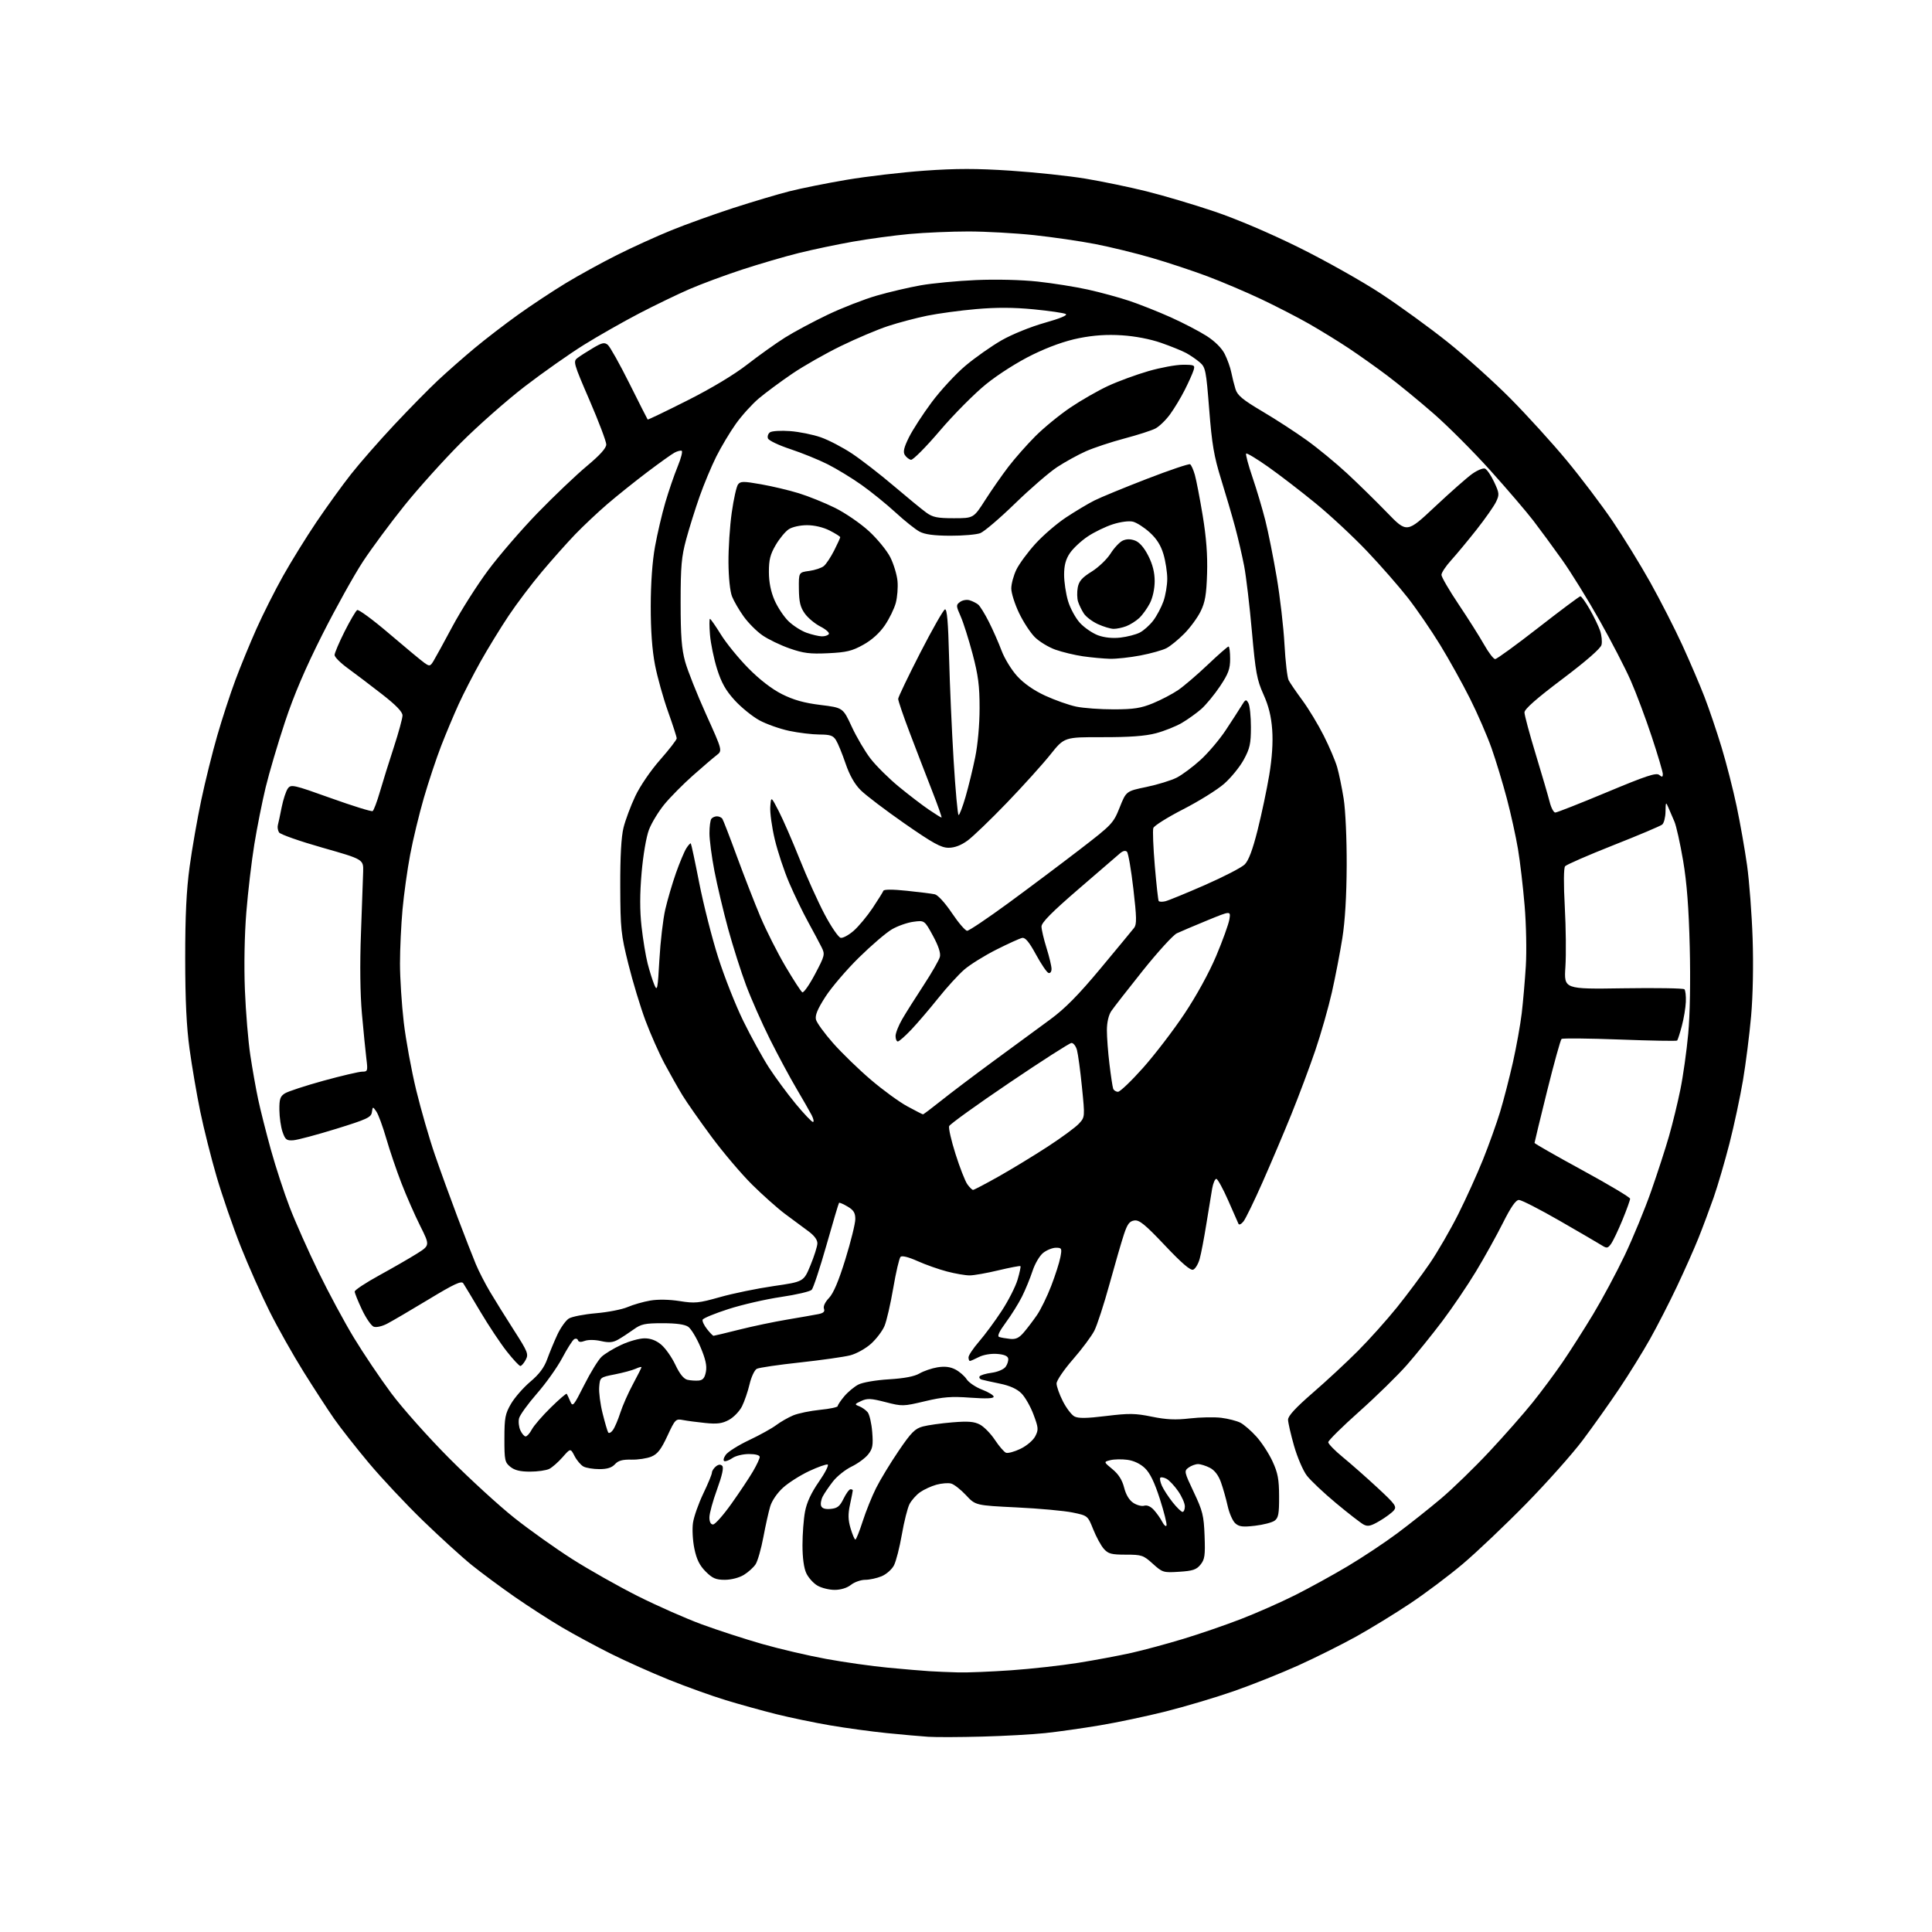 <?xml version="1.0" encoding="UTF-8" standalone="no"?>
<svg 
  version="1.1" 
  xmlns="http://www.w3.org/2000/svg" 
  xmlns:xlink="http://www.w3.org/1999/xlink" 
  xmlns:svg="http://www.w3.org/2000/svg"
  xmlns:rdf="http://www.w3.org/1999/02/22-rdf-syntax-ns#"
  xmlns:cc="http://creativecommons.org/ns#"
  xmlns:dc="http://purl.org/dc/elements/1.1/"
  viewBox="0 0 768 768"
  width="768"
  height="768"
>
<style>svg {background-color: white; }</style>"
<path stroke="none" fill="black" fill-rule="evenodd" d="M390.50,690.32C381.70,690.56 372.02,690.60 369.00,690.40C365.98,690.20 358.55,689.54 352.50,688.93C346.45,688.32 336.32,686.94 330.00,685.86C323.68,684.78 314.00,682.76 308.50,681.39C303.00,680.01 294.00,677.52 288.50,675.84C283.00,674.17 272.88,670.53 266.00,667.76C259.12,664.99 248.71,660.33 242.86,657.41C237.01,654.48 228.23,649.75 223.36,646.88C218.49,644.01 210.00,638.53 204.50,634.71C199.00,630.88 191.36,625.22 187.52,622.13C183.68,619.03 174.97,611.10 168.15,604.50C161.34,597.90 151.63,587.55 146.57,581.50C141.51,575.45 135.33,567.58 132.83,564.00C130.33,560.42 124.88,552.03 120.70,545.35C116.53,538.67 110.44,527.87 107.18,521.35C103.91,514.83 98.73,503.15 95.65,495.40C92.58,487.64 88.28,475.17 86.09,467.68C83.90,460.20 80.98,448.54 79.59,441.79C78.20,435.03 76.30,423.88 75.35,417.00C74.14,408.17 73.63,397.60 73.62,381.00C73.61,364.01 74.10,353.90 75.38,344.50C76.35,337.35 78.44,325.43 80.01,318.00C81.58,310.57 84.45,299.02 86.39,292.33C88.32,285.63 91.56,275.73 93.58,270.33C95.59,264.92 99.36,255.76 101.94,249.97C104.52,244.18 109.28,234.73 112.51,228.97C115.74,223.21 121.72,213.55 125.80,207.50C129.89,201.45 136.06,192.90 139.53,188.50C142.99,184.10 150.70,175.29 156.66,168.93C162.62,162.57 170.48,154.58 174.11,151.18C177.75,147.78 184.27,142.04 188.61,138.43C192.95,134.81 200.79,128.79 206.03,125.04C211.27,121.29 219.76,115.68 224.90,112.56C230.04,109.44 239.20,104.41 245.24,101.38C251.29,98.34 261.02,93.92 266.87,91.54C272.72,89.16 283.80,85.18 291.50,82.68C299.20,80.19 309.26,77.19 313.85,76.03C318.45,74.86 328.68,72.81 336.59,71.47C344.51,70.13 358.42,68.50 367.50,67.85C380.18,66.95 388.15,66.95 401.77,67.85C411.53,68.50 424.91,69.92 431.51,71.02C438.10,72.11 449.01,74.38 455.74,76.05C462.48,77.72 474.63,81.33 482.74,84.07C491.71,87.10 504.95,92.75 516.50,98.47C526.95,103.65 541.58,111.88 549.00,116.76C556.42,121.64 568.35,130.30 575.50,136.01C582.65,141.73 593.88,151.82 600.45,158.45C607.02,165.08 617.06,176.12 622.76,183.00C628.46,189.88 636.63,200.68 640.93,207.00C645.22,213.32 652.00,224.33 655.99,231.46C659.98,238.60 665.73,249.85 668.76,256.46C671.79,263.08 675.75,272.34 677.56,277.03C679.38,281.73 682.43,290.74 684.35,297.07C686.27,303.40 688.97,313.96 690.35,320.54C691.74,327.12 693.60,337.68 694.49,344.00C695.37,350.32 696.37,363.38 696.69,373.00C697.05,383.57 696.81,395.82 696.09,403.95C695.43,411.34 693.98,422.82 692.86,429.45C691.74,436.08 689.33,447.35 687.50,454.50C685.67,461.65 682.84,471.32 681.21,476.00C679.57,480.68 676.85,487.95 675.16,492.17C673.47,496.39 669.61,505.07 666.58,511.47C663.55,517.87 658.74,527.24 655.90,532.30C653.06,537.36 647.57,546.23 643.70,552.00C639.83,557.77 633.28,567.00 629.15,572.50C625.02,578.00 614.85,589.41 606.57,597.86C598.28,606.31 587.00,617.02 581.50,621.67C576.00,626.32 566.55,633.42 560.50,637.44C554.45,641.47 544.87,647.34 539.21,650.49C533.54,653.65 523.19,658.82 516.21,661.98C509.22,665.14 497.62,669.77 490.43,672.27C483.25,674.77 471.10,678.39 463.43,680.32C455.77,682.24 443.88,684.75 437.00,685.89C430.12,687.04 420.45,688.41 415.50,688.93C410.55,689.46 399.30,690.09 390.50,690.32zM381.00,664.81C384.57,664.90 394.02,664.52 402.00,663.96C409.98,663.40 422.00,662.06 428.73,660.98C435.46,659.90 444.91,658.13 449.73,657.05C454.55,655.97 463.83,653.47 470.34,651.49C476.85,649.52 487.20,645.96 493.34,643.58C499.48,641.21 509.12,636.95 514.77,634.12C520.42,631.28 529.87,626.09 535.77,622.57C541.67,619.05 550.55,613.16 555.50,609.46C560.45,605.77 568.27,599.55 572.89,595.65C577.50,591.75 586.12,583.37 592.05,577.03C597.98,570.69 605.72,561.90 609.25,557.50C612.78,553.10 618.13,545.90 621.14,541.50C624.15,537.10 629.61,528.53 633.28,522.46C636.94,516.39 642.61,505.81 645.87,498.96C649.13,492.11 653.85,480.65 656.36,473.50C658.87,466.35 662.07,456.49 663.47,451.59C664.88,446.69 666.91,438.36 667.98,433.07C669.06,427.79 670.46,417.85 671.09,410.98C671.79,403.46 672.03,389.76 671.70,376.50C671.32,360.88 670.55,350.90 669.06,342.10C667.90,335.28 666.35,328.31 665.61,326.60C664.88,324.90 663.79,322.38 663.20,321.00C662.21,318.67 662.13,318.79 662.07,322.63C662.03,324.90 661.44,327.22 660.75,327.78C660.06,328.35 651.31,332.05 641.29,336.00C631.28,339.96 622.66,343.72 622.15,344.35C621.58,345.05 621.53,351.38 622.03,360.50C622.48,368.75 622.59,379.49 622.27,384.36C621.69,393.22 621.69,393.22 645.26,392.86C658.22,392.66 669.17,392.84 669.58,393.25C669.99,393.66 670.25,395.91 670.15,398.25C670.06,400.59 669.34,404.91 668.55,407.85C667.77,410.80 666.93,413.40 666.69,413.64C666.45,413.88 656.19,413.70 643.88,413.23C631.57,412.77 621.16,412.66 620.74,413.00C620.33,413.34 617.74,422.67 614.99,433.73C612.25,444.80 610.00,454.07 610.00,454.33C610.00,454.60 618.54,459.47 628.98,465.16C639.42,470.85 647.98,475.95 647.99,476.50C648.00,477.05 646.63,480.88 644.93,485.00C643.23,489.12 641.19,493.39 640.40,494.48C639.10,496.24 638.72,496.30 636.73,495.04C635.50,494.26 628.00,489.89 620.05,485.31C612.11,480.74 604.80,477.00 603.81,477.00C602.55,477.00 600.64,479.74 597.39,486.22C594.84,491.29 590.03,499.96 586.69,505.47C583.36,510.99 577.35,519.85 573.35,525.16C569.34,530.47 563.05,538.26 559.36,542.48C555.67,546.69 547.11,555.07 540.33,561.11C533.55,567.15 528.00,572.64 528.00,573.30C528.01,573.96 530.59,576.62 533.75,579.21C536.91,581.80 543.10,587.25 547.49,591.32C554.66,597.96 555.34,598.89 554.07,600.42C553.29,601.35 550.74,603.24 548.38,604.62C544.91,606.66 543.72,606.92 542.04,606.02C540.91,605.41 535.97,601.59 531.08,597.51C526.19,593.44 520.96,588.51 519.47,586.55C517.98,584.59 515.70,579.28 514.40,574.74C513.11,570.21 512.04,565.53 512.02,564.35C512.01,562.87 515.01,559.61 521.77,553.74C527.15,549.09 535.24,541.59 539.74,537.07C544.25,532.56 551.26,524.73 555.33,519.68C559.39,514.63 565.27,506.74 568.40,502.15C571.53,497.56 576.60,488.78 579.68,482.65C582.76,476.52 587.18,466.76 589.51,460.97C591.84,455.17 594.90,446.62 596.32,441.97C597.73,437.31 600.02,428.43 601.42,422.23C602.81,416.03 604.38,407.25 604.92,402.73C605.45,398.20 606.18,389.77 606.54,384.00C606.90,378.23 606.69,367.43 606.06,360.00C605.44,352.57 604.25,342.45 603.42,337.50C602.59,332.55 600.60,323.51 598.99,317.42C597.38,311.33 594.65,302.33 592.92,297.42C591.19,292.52 587.33,283.64 584.34,277.69C581.36,271.74 576.02,262.14 572.48,256.36C568.94,250.58 563.17,242.16 559.65,237.65C556.13,233.15 548.81,224.78 543.38,219.07C537.94,213.35 528.73,204.77 522.89,200.01C517.06,195.24 508.60,188.74 504.09,185.56C499.58,182.38 495.65,180.01 495.37,180.30C495.08,180.59 496.20,184.80 497.86,189.66C499.52,194.52 501.82,202.26 502.98,206.85C504.15,211.45 506.18,221.63 507.51,229.47C508.84,237.32 510.23,249.31 510.60,256.12C510.97,262.93 511.72,269.36 512.26,270.41C512.80,271.47 515.27,275.07 517.73,278.41C520.20,281.76 524.02,288.08 526.22,292.46C528.43,296.83 530.82,302.46 531.54,304.96C532.27,307.46 533.43,313.10 534.13,317.50C534.85,322.04 535.37,333.51 535.33,344.00C535.28,356.05 534.68,366.14 533.60,372.94C532.69,378.68 530.82,388.36 529.45,394.44C528.07,400.52 525.12,410.90 522.87,417.50C520.63,424.10 516.33,435.57 513.32,443.00C510.31,450.43 505.15,462.57 501.86,470.00C498.58,477.43 495.18,484.40 494.33,485.50C493.47,486.60 492.57,487.05 492.32,486.50C492.08,485.95 490.22,481.73 488.19,477.12C486.16,472.52 484.06,468.69 483.53,468.62C483.00,468.56 482.24,470.30 481.85,472.50C481.46,474.70 480.42,481.03 479.54,486.58C478.66,492.12 477.47,498.33 476.90,500.38C476.34,502.43 475.17,504.38 474.31,504.71C473.23,505.13 469.79,502.18 463.06,495.06C455.17,486.72 452.91,484.88 450.93,485.16C448.99,485.43 448.15,486.56 446.78,490.69C445.83,493.55 443.25,502.43 441.05,510.43C438.85,518.44 436.13,526.78 435.02,528.97C433.90,531.16 430.06,536.31 426.49,540.40C422.90,544.52 420.00,548.79 420.00,549.95C420.00,551.12 421.12,554.29 422.50,557.00C423.87,559.71 425.94,562.43 427.09,563.05C428.65,563.88 431.87,563.84 439.71,562.88C448.82,561.77 451.27,561.80 457.87,563.15C463.65,564.33 467.32,564.50 473.00,563.84C477.12,563.37 482.75,563.26 485.50,563.60C488.25,563.95 491.66,564.83 493.08,565.55C494.49,566.28 497.36,568.76 499.44,571.07C501.52,573.37 504.40,577.79 505.83,580.88C507.96,585.48 508.44,588.01 508.46,594.83C508.49,601.75 508.19,603.38 506.68,604.49C505.68,605.22 502.17,606.13 498.88,606.51C493.99,607.08 492.55,606.90 491.02,605.52C490.00,604.59 488.65,601.51 488.02,598.67C487.39,595.83 486.19,591.58 485.35,589.23C484.35,586.43 482.83,584.45 480.96,583.48C479.39,582.67 477.26,582.00 476.24,582.00C475.22,582.00 473.53,582.63 472.48,583.39C470.65,584.73 470.72,585.07 474.54,593.14C478.08,600.61 478.54,602.46 478.84,610.53C479.13,618.31 478.91,619.89 477.22,621.97C475.60,623.97 474.15,624.46 468.76,624.80C462.44,625.20 462.13,625.11 458.25,621.61C454.50,618.22 453.85,618.00 447.55,618.00C441.82,618.00 440.55,617.67 438.81,615.71C437.68,614.45 435.78,610.96 434.58,607.96C432.39,602.50 432.39,602.50 426.44,601.26C423.17,600.57 413.14,599.65 404.14,599.22C387.78,598.42 387.78,598.42 383.99,594.35C381.90,592.11 379.24,590.03 378.07,589.73C376.91,589.42 374.27,589.64 372.23,590.20C370.18,590.77 367.26,592.11 365.73,593.19C364.21,594.27 362.33,596.40 361.54,597.91C360.76,599.43 359.39,604.87 358.50,610.00C357.61,615.13 356.20,620.64 355.37,622.24C354.55,623.85 352.34,625.80 350.47,626.58C348.59,627.36 345.66,628.00 343.94,628.00C342.22,628.00 339.67,628.90 338.27,630.00C336.70,631.24 334.22,632.00 331.77,632.00C329.59,632.00 326.51,631.23 324.92,630.29C323.33,629.36 321.35,627.15 320.52,625.39C319.56,623.37 319.00,619.28 319.00,614.24C319.00,609.86 319.45,603.85 320.01,600.89C320.70,597.23 322.47,593.41 325.53,589.01C328.01,585.43 329.57,582.36 329.00,582.17C328.44,581.98 325.11,583.16 321.61,584.80C318.12,586.44 313.47,589.39 311.30,591.35C308.99,593.43 306.86,596.54 306.18,598.79C305.54,600.91 304.31,606.44 303.44,611.08C302.57,615.71 301.19,620.53 300.38,621.80C299.56,623.06 297.45,624.97 295.70,626.04C293.83,627.18 290.70,627.99 288.15,628.00C284.56,628.00 283.22,627.42 280.52,624.72C278.10,622.30 276.91,619.89 276.02,615.60C275.35,612.35 275.11,607.78 275.48,605.31C275.84,602.87 277.69,597.65 279.57,593.71C281.46,589.78 283.00,586.04 283.00,585.40C283.00,584.76 283.69,583.67 284.54,582.96C285.57,582.11 286.42,582.02 287.09,582.69C287.76,583.36 287.08,586.45 285.05,592.04C283.37,596.63 282.00,601.65 282.00,603.19C282.00,604.98 282.53,606.00 283.45,606.00C284.25,606.00 287.54,602.29 290.76,597.75C293.99,593.21 297.83,587.44 299.31,584.91C300.79,582.39 302.00,579.80 302.00,579.16C302.00,578.46 300.31,578.00 297.72,578.00C295.37,578.00 292.43,578.71 291.20,579.57C289.96,580.44 288.50,581.00 287.96,580.82C287.39,580.63 287.62,579.56 288.49,578.32C289.32,577.13 293.49,574.50 297.75,572.49C302.01,570.47 306.88,567.78 308.56,566.50C310.25,565.23 313.27,563.50 315.28,562.65C317.29,561.81 322.10,560.82 325.97,560.43C329.84,560.05 333.00,559.38 333.00,558.95C333.00,558.51 334.18,556.75 335.62,555.04C337.06,553.33 339.57,551.24 341.21,550.39C342.90,549.52 348.12,548.62 353.34,548.30C359.47,547.93 363.49,547.16 365.50,545.98C367.15,545.01 370.37,543.91 372.66,543.53C375.56,543.06 377.71,543.32 379.76,544.38C381.38,545.21 383.41,546.97 384.26,548.28C385.12,549.59 387.89,551.45 390.41,552.41C392.94,553.38 395.00,554.64 395.00,555.22C395.00,555.93 392.00,556.05 385.75,555.60C378.15,555.04 374.92,555.29 367.66,557.02C359.03,559.07 358.66,559.08 352.00,557.36C346.19,555.86 344.75,555.80 342.34,556.92C339.68,558.15 339.63,558.28 341.53,559.00C342.65,559.43 344.17,560.50 344.90,561.38C345.63,562.26 346.45,565.80 346.72,569.24C347.14,574.56 346.90,575.90 345.10,578.16C343.94,579.63 340.98,581.80 338.52,582.99C336.06,584.18 332.75,586.81 331.17,588.83C329.58,590.85 327.74,593.55 327.07,594.83C326.40,596.11 326.10,597.82 326.42,598.64C326.80,599.64 328.06,600.02 330.24,599.81C332.88,599.56 333.85,598.78 335.33,595.75C336.34,593.69 337.58,592.00 338.08,592.00C338.59,592.00 339.00,592.20 339.00,592.45C339.00,592.70 338.51,595.20 337.91,598.00C337.06,601.94 337.11,604.13 338.12,607.55C338.85,610.00 339.70,612.00 340.02,612.00C340.34,612.00 341.65,608.74 342.93,604.75C344.21,600.76 346.61,594.80 348.27,591.50C349.92,588.20 353.95,581.57 357.21,576.77C362.21,569.41 363.72,567.89 366.82,567.06C368.84,566.52 374.12,565.77 378.55,565.41C384.88,564.89 387.24,565.08 389.55,566.30C391.17,567.16 393.85,569.90 395.50,572.40C397.15,574.89 399.13,577.18 399.89,577.49C400.65,577.79 403.25,577.09 405.67,575.92C408.14,574.72 410.70,572.55 411.53,570.94C412.87,568.34 412.81,567.57 410.84,562.31C409.65,559.13 407.49,555.33 406.03,553.88C404.26,552.11 401.41,550.82 397.44,550.01C394.17,549.34 390.91,548.61 390.19,548.40C389.46,548.19 389.12,547.62 389.41,547.14C389.71,546.66 391.86,546.01 394.19,545.70C396.59,545.38 399.00,544.35 399.74,543.34C400.47,542.35 400.93,540.85 400.77,540.02C400.58,539.01 399.08,538.40 396.30,538.20C393.89,538.02 390.84,538.55 389.11,539.45C387.45,540.30 385.85,541.00 385.55,541.00C385.25,541.00 385.00,540.35 385.00,539.56C385.00,538.77 386.88,535.96 389.17,533.31C391.47,530.66 395.52,525.18 398.17,521.12C400.83,517.07 403.67,511.48 404.50,508.70C405.32,505.93 405.84,503.50 405.64,503.31C405.45,503.12 401.51,503.87 396.90,504.97C392.28,506.08 387.13,506.99 385.46,506.99C383.79,507.00 379.75,506.30 376.48,505.45C373.21,504.60 367.92,502.73 364.73,501.30C361.12,499.68 358.56,499.04 357.98,499.62C357.46,500.14 356.16,505.72 355.08,512.03C354.00,518.34 352.44,525.11 351.61,527.08C350.79,529.05 348.38,532.23 346.26,534.15C344.12,536.08 340.43,538.14 337.95,538.77C335.50,539.40 326.52,540.67 318.00,541.60C309.48,542.52 301.76,543.65 300.85,544.12C299.95,544.58 298.65,547.33 297.97,550.23C297.29,553.13 295.93,557.10 294.95,559.05C293.97,561.00 291.63,563.42 289.76,564.43C287.08,565.88 285.09,566.14 280.43,565.67C277.17,565.34 273.15,564.81 271.50,564.49C268.61,563.93 268.38,564.17 265.29,570.82C262.78,576.21 261.38,578.01 258.92,579.03C257.19,579.75 253.62,580.29 250.99,580.23C247.43,580.15 245.75,580.61 244.45,582.06C243.21,583.42 241.38,584.00 238.28,584.00C235.85,584.00 233.00,583.54 231.94,582.97C230.89,582.40 229.29,580.53 228.40,578.80C226.78,575.67 226.78,575.67 223.64,579.25C221.91,581.22 219.52,583.32 218.32,583.92C217.11,584.51 213.68,585.00 210.68,585.00C206.79,585.00 204.54,584.45 202.86,583.08C200.68,581.32 200.50,580.44 200.51,571.83C200.52,563.55 200.82,561.99 203.16,557.99C204.61,555.51 208.06,551.58 210.81,549.25C214.34,546.28 216.33,543.62 217.53,540.27C218.48,537.64 220.30,533.25 221.58,530.50C222.87,527.75 224.92,524.89 226.13,524.13C227.35,523.38 232.20,522.44 236.92,522.03C241.64,521.63 247.30,520.52 249.50,519.57C251.70,518.62 255.75,517.46 258.50,516.99C261.56,516.47 266.08,516.55 270.17,517.20C276.22,518.17 277.70,518.02 286.17,515.63C291.30,514.17 300.89,512.20 307.49,511.24C319.48,509.50 319.48,509.50 322.16,503.00C323.64,499.42 324.88,495.51 324.92,494.30C324.97,492.86 323.70,491.15 321.25,489.36C319.19,487.85 315.06,484.79 312.07,482.56C309.09,480.33 303.20,475.09 298.99,470.92C294.77,466.75 287.52,458.20 282.86,451.92C278.21,445.64 273.03,438.25 271.35,435.50C269.67,432.75 266.48,427.12 264.27,423.00C262.06,418.88 258.60,411.08 256.58,405.68C254.57,400.28 251.50,390.16 249.77,383.18C246.84,371.40 246.62,369.23 246.56,352.50C246.52,340.50 246.95,332.67 247.86,329.00C248.61,325.98 250.71,320.35 252.53,316.50C254.42,312.49 258.65,306.29 262.42,302.02C266.04,297.90 269.00,294.08 269.00,293.52C269.00,292.96 267.45,288.16 265.55,282.85C263.66,277.55 261.33,269.22 260.38,264.35C259.24,258.44 258.67,250.68 258.68,241.00C258.69,231.82 259.31,223.11 260.38,217.26C261.30,212.18 263.14,204.31 264.47,199.76C265.80,195.22 268.00,188.80 269.36,185.50C270.72,182.20 271.45,179.36 270.97,179.19C270.50,179.01 269.21,179.35 268.12,179.94C267.02,180.52 262.16,184.00 257.31,187.66C252.47,191.32 245.35,197.02 241.50,200.32C237.65,203.63 231.87,209.07 228.65,212.41C225.43,215.76 219.48,222.44 215.42,227.27C211.35,232.09 205.40,239.96 202.19,244.77C198.98,249.57 193.98,257.73 191.08,262.89C188.19,268.06 184.25,275.71 182.34,279.89C180.43,284.08 177.29,291.55 175.37,296.50C173.45,301.45 170.35,310.77 168.48,317.21C166.61,323.66 164.16,333.78 163.05,339.71C161.93,345.65 160.56,355.45 160.01,361.50C159.46,367.55 159.00,377.23 159.00,383.01C159.00,388.78 159.68,399.30 160.50,406.37C161.33,413.44 163.56,425.58 165.45,433.36C167.35,441.14 170.68,452.68 172.86,459.00C175.03,465.32 179.12,476.57 181.93,484.00C184.75,491.43 187.99,499.75 189.14,502.50C190.28,505.25 192.82,510.20 194.78,513.50C196.74,516.80 201.02,523.69 204.31,528.81C209.83,537.41 210.18,538.30 208.97,540.56C208.25,541.90 207.29,543.00 206.85,543.00C206.40,543.00 203.98,540.41 201.49,537.25C198.99,534.09 194.27,527.00 191.00,521.50C187.74,516.00 184.65,510.88 184.15,510.13C183.42,509.04 180.54,510.38 170.37,516.54C163.29,520.82 155.88,525.16 153.90,526.19C151.85,527.26 149.55,527.77 148.54,527.38C147.57,527.00 145.47,523.95 143.89,520.60C142.30,517.24 141.00,514.01 141.00,513.41C141.00,512.81 145.39,509.91 150.75,506.97C156.11,504.03 162.84,500.15 165.71,498.35C170.92,495.07 170.92,495.07 167.00,487.24C164.84,482.93 161.50,475.31 159.57,470.31C157.63,465.31 154.92,457.31 153.54,452.55C152.16,447.78 150.39,442.96 149.60,441.84C148.18,439.81 148.16,439.81 147.83,442.12C147.54,444.17 145.88,444.94 133.60,448.74C125.96,451.10 118.32,453.14 116.63,453.27C113.93,453.47 113.40,453.07 112.33,450.00C111.66,448.07 111.09,444.15 111.06,441.27C111.01,436.91 111.37,435.81 113.25,434.63C114.49,433.85 121.40,431.59 128.61,429.60C135.83,427.62 142.75,426.00 144.00,426.00C146.16,426.00 146.25,425.73 145.63,420.75C145.28,417.86 144.49,409.88 143.87,403.00C143.17,395.07 143.02,383.37 143.49,371.00C143.89,360.27 144.28,349.27 144.36,346.55C144.50,341.61 144.50,341.61 128.16,336.96C119.17,334.41 111.42,331.68 110.93,330.91C110.44,330.13 110.23,328.82 110.45,328.00C110.68,327.18 111.36,323.97 111.97,320.88C112.59,317.79 113.69,314.44 114.42,313.44C115.68,311.72 116.57,311.91 131.53,317.27C140.21,320.38 147.68,322.70 148.13,322.42C148.57,322.15 149.88,318.68 151.03,314.71C152.18,310.74 154.67,302.77 156.56,297.00C158.45,291.22 160.00,285.55 160.00,284.40C160.00,282.96 157.42,280.29 151.75,275.88C147.21,272.35 141.14,267.74 138.25,265.64C135.36,263.55 133.00,261.18 133.00,260.39C133.00,259.60 134.79,255.40 136.97,251.05C139.16,246.71 141.41,242.86 141.98,242.51C142.54,242.16 148.31,246.41 154.80,251.96C161.29,257.50 167.57,262.71 168.76,263.54C170.75,264.94 171.02,264.88 172.31,262.78C173.08,261.53 176.48,255.32 179.86,249.00C183.25,242.68 189.61,232.65 194.01,226.73C198.41,220.81 207.29,210.52 213.75,203.86C220.21,197.21 228.99,188.85 233.25,185.29C238.51,180.90 241.00,178.14 241.00,176.67C241.00,175.49 238.01,167.59 234.35,159.11C227.94,144.28 227.77,143.64 229.60,142.27C230.64,141.49 233.42,139.71 235.77,138.32C239.36,136.19 240.29,136.00 241.61,137.09C242.48,137.81 246.35,144.72 250.21,152.45C254.07,160.18 257.33,166.62 257.46,166.77C257.59,166.91 264.68,163.51 273.20,159.21C282.81,154.37 291.90,148.91 297.10,144.85C301.72,141.26 308.45,136.46 312.07,134.18C315.68,131.91 323.33,127.82 329.07,125.08C334.80,122.35 343.54,118.95 348.49,117.52C353.43,116.09 361.30,114.25 365.99,113.42C370.67,112.59 380.57,111.65 388.00,111.33C395.96,110.98 406.01,111.23 412.50,111.93C418.55,112.59 427.55,114.02 432.49,115.12C437.43,116.21 444.86,118.24 448.99,119.62C453.12,121.01 460.51,123.94 465.41,126.14C470.31,128.34 476.70,131.67 479.62,133.53C482.94,135.66 485.64,138.34 486.84,140.71C487.89,142.80 489.07,146.07 489.45,148.00C489.83,149.93 490.58,152.91 491.11,154.64C491.90,157.18 493.93,158.87 501.79,163.53C507.13,166.68 515.10,171.86 519.50,175.03C523.90,178.19 531.10,184.12 535.50,188.20C539.90,192.28 547.04,199.28 551.38,203.76C559.25,211.90 559.25,211.90 570.39,201.45C576.52,195.70 583.19,189.81 585.22,188.37C587.25,186.93 589.53,185.99 590.30,186.28C591.07,186.58 592.71,188.97 593.94,191.60C596.01,196.01 596.07,196.62 594.71,199.48C593.90,201.18 590.41,206.15 586.96,210.54C583.50,214.92 578.95,220.40 576.84,222.73C574.73,225.05 573.00,227.66 573.00,228.51C573.00,229.37 576.08,234.66 579.85,240.28C583.62,245.90 588.16,253.09 589.95,256.25C591.73,259.41 593.71,262.00 594.35,262.00C594.98,262.00 602.70,256.39 611.50,249.53C620.30,242.67 627.83,237.05 628.23,237.03C628.63,237.01 630.32,239.36 631.97,242.25C633.63,245.14 635.48,248.99 636.09,250.80C636.69,252.62 636.94,255.12 636.62,256.36C636.27,257.78 630.45,262.85 621.03,269.95C610.76,277.69 606.00,281.88 606.00,283.20C606.00,284.26 608.01,291.74 610.47,299.81C612.92,307.89 615.42,316.41 616.01,318.75C616.59,321.09 617.60,323.00 618.25,323.00C618.89,323.00 628.12,319.36 638.76,314.92C654.35,308.40 658.38,307.07 659.55,308.04C660.71,309.00 661.00,308.94 661.00,307.70C661.00,306.85 659.02,300.16 656.59,292.83C654.17,285.50 650.40,275.45 648.22,270.50C646.04,265.55 640.45,254.75 635.79,246.50C631.14,238.25 624.45,227.44 620.92,222.49C617.39,217.53 612.27,210.55 609.54,206.99C606.80,203.42 599.09,194.41 592.39,186.96C585.69,179.51 575.54,169.35 569.85,164.39C564.16,159.42 555.90,152.65 551.50,149.34C547.10,146.02 540.12,141.08 536.00,138.34C531.88,135.61 524.82,131.27 520.32,128.70C515.82,126.13 507.27,121.73 501.32,118.91C495.37,116.10 485.77,112.02 480.00,109.85C474.23,107.68 464.26,104.37 457.85,102.51C451.44,100.64 441.31,98.16 435.35,97.01C429.38,95.85 418.43,94.26 411.00,93.46C403.57,92.67 391.88,92.02 385.00,92.01C378.12,92.01 367.55,92.46 361.50,93.02C355.45,93.58 345.32,94.95 339.00,96.07C332.68,97.19 323.00,99.22 317.50,100.59C312.00,101.95 301.88,104.92 295.00,107.17C288.12,109.42 278.68,112.93 274.00,114.96C269.32,116.99 260.32,121.34 254.00,124.63C247.68,127.93 237.84,133.52 232.15,137.06C226.46,140.60 215.88,148.04 208.65,153.59C201.42,159.15 189.94,169.27 183.14,176.09C176.34,182.92 166.25,194.12 160.73,201.00C155.20,207.88 147.80,217.88 144.27,223.24C140.75,228.60 133.49,241.65 128.14,252.24C121.41,265.58 116.84,276.26 113.28,287.00C110.45,295.52 107.00,307.23 105.60,313.00C104.21,318.77 102.18,328.96 101.10,335.63C100.01,342.30 98.58,354.45 97.92,362.63C97.19,371.62 96.97,383.83 97.35,393.50C97.70,402.30 98.67,414.00 99.51,419.50C100.34,425.00 101.74,432.88 102.62,437.00C103.49,441.12 105.77,450.12 107.67,457.00C109.58,463.88 112.96,474.23 115.19,480.00C117.41,485.77 122.52,497.25 126.54,505.50C130.55,513.75 136.91,525.57 140.67,531.76C144.43,537.96 151.09,547.86 155.48,553.76C159.87,559.67 170.22,571.30 178.48,579.60C186.74,587.91 198.45,598.63 204.50,603.42C210.55,608.22 220.90,615.58 227.50,619.78C234.10,623.98 245.80,630.59 253.50,634.46C261.20,638.33 272.68,643.40 279.00,645.72C285.33,648.04 296.09,651.54 302.92,653.49C309.75,655.45 321.22,658.13 328.42,659.45C335.61,660.77 346.68,662.33 353.00,662.93C359.32,663.53 366.75,664.16 369.50,664.33C372.25,664.50 377.43,664.72 381.00,664.81zM463.71,606.38C463.91,605.77 462.72,601.02 461.06,595.84C458.95,589.27 457.16,585.57 455.13,583.62C453.31,581.88 450.71,580.64 448.17,580.30C445.94,580.00 442.90,580.06 441.40,580.43C438.69,581.12 438.69,581.12 442.22,584.03C444.64,586.02 446.09,588.32 446.86,591.34C447.57,594.18 448.88,596.35 450.53,597.43C451.94,598.35 453.89,598.85 454.86,598.54C455.96,598.20 457.42,598.84 458.69,600.24C459.82,601.48 461.33,603.62 462.04,605.00C462.75,606.37 463.50,606.99 463.71,606.38zM470.08,601.00C470.59,601.00 471.00,600.01 471.00,598.80C471.00,597.60 469.80,594.87 468.32,592.74C466.85,590.62 464.79,588.42 463.74,587.86C462.69,587.30 461.57,587.10 461.25,587.41C460.93,587.73 461.23,589.20 461.90,590.68C462.58,592.16 464.49,595.09 466.15,597.19C467.81,599.28 469.58,601.00 470.08,601.00zM208.95,571.00C209.50,571.00 210.60,569.76 211.40,568.25C212.20,566.74 215.57,562.83 218.90,559.56C222.23,556.29 225.10,553.81 225.28,554.06C225.46,554.30 226.08,555.62 226.66,557.00C227.66,559.37 227.96,559.02 232.26,550.50C234.75,545.55 237.85,540.52 239.15,539.32C240.44,538.12 243.97,535.98 247.00,534.58C250.03,533.17 254.15,532.02 256.17,532.01C258.66,532.00 260.82,532.82 262.87,534.55C264.54,535.95 267.06,539.54 268.47,542.53C270.19,546.17 271.78,548.14 273.27,548.49C274.50,548.77 276.51,548.90 277.74,548.79C279.42,548.63 280.14,547.75 280.61,545.29C281.06,542.89 280.46,540.21 278.43,535.43C276.90,531.82 274.72,528.22 273.60,527.43C272.23,526.47 268.86,526.00 263.43,526.00C256.38,526.00 254.84,526.33 251.90,528.46C250.03,529.81 247.28,531.61 245.78,532.47C243.66,533.68 242.13,533.82 238.89,533.09C236.47,532.54 233.77,532.52 232.43,533.03C230.90,533.61 230.01,533.52 229.76,532.77C229.55,532.15 228.86,531.97 228.23,532.36C227.59,532.75 225.47,536.10 223.51,539.79C221.56,543.48 217.03,549.86 213.44,553.96C209.86,558.06 206.67,562.48 206.34,563.78C206.01,565.08 206.24,567.24 206.85,568.57C207.46,569.91 208.41,571.00 208.95,571.00zM243.62,568.50C244.35,567.51 245.68,564.41 246.58,561.60C247.48,558.80 249.74,553.67 251.61,550.22C253.47,546.76 255.00,543.73 255.00,543.49C255.00,543.24 253.95,543.52 252.68,544.10C251.40,544.68 247.68,545.69 244.43,546.33C238.52,547.50 238.50,547.51 238.19,551.32C238.01,553.43 238.62,558.15 239.54,561.82C240.46,565.50 241.45,568.91 241.76,569.40C242.06,569.90 242.90,569.49 243.62,568.50zM407.00,529.62C408.38,528.02 410.72,524.92 412.22,522.75C413.71,520.58 416.26,515.36 417.88,511.15C419.50,506.94 421.14,501.81 421.52,499.75C422.18,496.24 422.07,496.00 419.75,496.00C418.38,496.00 416.12,496.91 414.71,498.01C413.27,499.14 411.40,502.32 410.44,505.26C409.49,508.14 407.61,512.73 406.24,515.46C404.87,518.19 401.99,522.81 399.83,525.72C397.16,529.35 396.32,531.17 397.21,531.47C397.92,531.72 399.85,532.06 401.50,532.23C403.80,532.47 405.08,531.87 407.00,529.62zM283.64,531.00C283.91,531.00 288.49,529.90 293.82,528.56C299.14,527.22 307.77,525.41 313.00,524.54C318.23,523.66 323.77,522.69 325.32,522.38C327.36,521.97 327.97,521.38 327.54,520.24C327.18,519.30 327.98,517.59 329.54,515.96C331.32,514.10 333.40,509.18 336.07,500.51C338.23,493.51 340.00,486.36 340.00,484.61C340.00,482.12 339.33,481.04 336.93,479.62C335.24,478.62 333.71,477.96 333.53,478.15C333.35,478.34 331.09,485.93 328.52,495.00C325.94,504.07 323.30,512.05 322.66,512.72C322.02,513.39 316.54,514.67 310.50,515.56C304.45,516.45 295.03,518.61 289.57,520.37C284.12,522.12 279.49,524.03 279.30,524.61C279.10,525.19 279.89,526.86 281.05,528.33C282.20,529.80 283.37,531.00 283.64,531.00zM386.81,473.00C387.20,473.00 391.79,470.59 397.01,467.65C402.23,464.71 411.00,459.37 416.50,455.79C422.00,452.21 427.58,448.10 428.89,446.67C431.29,444.06 431.29,444.06 430.10,432.19C429.45,425.66 428.55,419.01 428.11,417.41C427.67,415.81 426.68,414.55 425.90,414.60C425.13,414.66 414.00,421.79 401.18,430.46C388.35,439.13 377.61,446.87 377.30,447.65C377.00,448.43 378.15,453.45 379.85,458.79C381.54,464.13 383.65,469.51 384.52,470.75C385.40,471.99 386.43,473.00 386.81,473.00zM323.16,446.00C323.65,446.00 323.41,444.76 322.63,443.25C321.84,441.74 319.11,436.97 316.56,432.65C314.00,428.33 309.29,419.55 306.08,413.15C302.88,406.74 298.60,397.06 296.57,391.64C294.54,386.22 291.34,376.15 289.45,369.26C287.57,362.37 285.12,352.05 284.01,346.32C282.90,340.59 282.01,333.78 282.02,331.20C282.02,328.61 282.36,326.05 282.77,325.50C283.17,324.95 284.18,324.50 285.00,324.50C285.82,324.50 286.80,324.95 287.16,325.50C287.52,326.05 290.13,332.80 292.95,340.50C295.78,348.20 299.98,358.99 302.29,364.47C304.61,369.95 309.08,378.81 312.24,384.16C315.40,389.50 318.40,394.13 318.92,394.45C319.44,394.77 321.71,391.54 323.97,387.27C327.91,379.81 328.01,379.38 326.57,376.50C325.75,374.85 323.35,370.35 321.24,366.50C319.12,362.65 315.74,355.66 313.73,350.97C311.71,346.28 309.13,338.49 307.98,333.65C306.83,328.82 306.03,322.98 306.20,320.68C306.50,316.50 306.50,316.50 309.59,322.50C311.29,325.80 315.01,334.35 317.87,341.50C320.72,348.65 325.20,358.55 327.81,363.49C330.43,368.44 333.30,372.63 334.19,372.80C335.08,372.97 337.41,371.70 339.37,369.98C341.33,368.26 344.71,364.19 346.88,360.95C349.04,357.70 350.97,354.62 351.16,354.10C351.37,353.51 354.88,353.51 360.50,354.10C365.45,354.61 370.45,355.24 371.61,355.50C372.82,355.77 375.71,358.94 378.42,362.98C381.01,366.84 383.73,370.00 384.46,370.00C385.20,370.00 392.54,365.06 400.79,359.03C409.03,352.99 421.78,343.43 429.13,337.77C442.08,327.80 442.56,327.30 445.08,321.00C447.67,314.50 447.67,314.50 455.72,312.83C460.14,311.91 465.56,310.24 467.75,309.13C469.94,308.01 474.22,304.82 477.27,302.04C480.31,299.26 484.81,293.95 487.26,290.24C489.72,286.53 492.52,282.19 493.49,280.60C495.09,277.95 495.34,277.85 496.26,279.49C496.81,280.48 497.26,284.77 497.26,289.02C497.26,295.63 496.85,297.51 494.41,301.99C492.84,304.87 489.32,309.19 486.59,311.58C483.85,313.97 476.53,318.53 470.31,321.71C464.09,324.90 458.76,328.25 458.46,329.16C458.16,330.08 458.43,336.83 459.05,344.16C459.67,351.49 460.37,357.78 460.59,358.15C460.82,358.51 462.01,358.56 463.25,358.26C464.49,357.96 471.57,355.05 479.00,351.80C486.43,348.54 493.52,344.88 494.77,343.65C496.33,342.11 497.93,337.87 499.92,329.96C501.51,323.66 503.58,313.83 504.54,308.11C505.67,301.30 506.08,295.11 505.72,290.11C505.33,284.72 504.31,280.61 502.23,276.00C499.65,270.27 499.10,267.30 497.65,251.00C496.75,240.82 495.36,229.12 494.57,224.99C493.77,220.86 492.16,213.88 490.97,209.49C489.79,205.10 487.28,196.55 485.40,190.50C482.58,181.41 481.76,176.60 480.68,162.81C479.45,147.17 479.21,145.99 476.93,144.04C475.60,142.89 473.18,141.24 471.56,140.35C469.94,139.47 465.44,137.64 461.56,136.29C457.23,134.78 451.19,133.62 445.94,133.29C439.98,132.91 434.80,133.26 428.94,134.42C423.45,135.51 417.00,137.81 410.50,140.98C404.67,143.82 396.99,148.68 392.07,152.64C387.44,156.37 379.12,164.74 373.59,171.24C368.06,177.74 362.90,182.93 362.12,182.78C361.35,182.63 360.25,181.76 359.68,180.86C358.91,179.64 359.32,177.89 361.31,173.86C362.77,170.91 366.84,164.63 370.36,159.90C373.88,155.17 379.93,148.63 383.80,145.37C387.67,142.12 394.14,137.57 398.17,135.26C402.30,132.90 409.76,129.88 415.26,128.33C421.35,126.62 424.51,125.31 423.66,124.83C422.91,124.41 417.17,123.57 410.90,122.96C402.92,122.19 396.05,122.16 388.00,122.87C381.68,123.42 372.90,124.61 368.50,125.51C364.10,126.42 357.12,128.26 353.00,129.62C348.88,130.97 340.47,134.53 334.31,137.53C328.16,140.52 319.40,145.50 314.86,148.60C310.31,151.69 304.38,156.09 301.67,158.36C298.97,160.64 294.84,165.20 292.50,168.50C290.15,171.80 286.66,177.65 284.73,181.50C282.81,185.35 279.83,192.47 278.12,197.32C276.41,202.17 274.01,209.82 272.79,214.32C270.90,221.27 270.56,225.07 270.56,239.50C270.56,252.78 270.95,257.92 272.35,263.00C273.34,266.57 277.09,276.01 280.68,283.96C287.21,298.41 287.21,298.41 284.85,300.22C283.56,301.21 279.33,304.83 275.46,308.26C271.58,311.69 266.48,316.85 264.12,319.71C261.77,322.58 259.00,327.13 257.97,329.84C256.90,332.65 255.65,339.95 255.05,346.92C254.32,355.33 254.31,361.93 255.02,368.29C255.58,373.36 256.67,379.98 257.44,383.00C258.21,386.02 259.42,389.85 260.12,391.50C261.27,394.22 261.46,393.28 262.12,381.50C262.52,374.35 263.57,365.35 264.46,361.50C265.35,357.65 267.27,351.12 268.72,347.00C270.18,342.88 272.03,338.47 272.82,337.22C273.62,335.96 274.42,335.09 274.61,335.27C274.79,335.46 276.31,342.56 277.97,351.05C279.64,359.55 283.01,372.81 285.46,380.51C287.91,388.22 292.42,399.64 295.49,405.89C298.56,412.14 303.14,420.46 305.67,424.38C308.21,428.29 312.98,434.76 316.27,438.75C319.57,442.74 322.67,446.00 323.16,446.00zM366.89,442.97C367.10,442.99 370.25,440.62 373.89,437.71C377.53,434.79 387.02,427.61 395.00,421.75C402.98,415.89 413.10,408.45 417.50,405.23C423.38,400.91 428.68,395.54 437.52,384.93C444.13,376.99 450.12,369.74 450.84,368.82C451.90,367.43 451.85,364.69 450.53,353.33C449.65,345.74 448.51,339.11 447.99,338.59C447.40,338.00 446.39,338.21 445.27,339.17C444.30,340.01 436.86,346.42 428.75,353.41C418.10,362.60 414.00,366.74 414.01,368.32C414.02,369.52 414.92,373.35 416.01,376.84C417.11,380.33 418.00,384.08 418.00,385.17C418.00,386.29 417.47,386.99 416.79,386.76C416.12,386.54 413.88,383.24 411.81,379.43C409.08,374.42 407.56,372.59 406.32,372.84C405.38,373.03 400.76,375.12 396.05,377.50C391.35,379.87 385.61,383.44 383.31,385.43C381.00,387.43 376.35,392.53 372.96,396.78C369.57,401.02 364.77,406.64 362.30,409.25C359.83,411.86 357.40,414.00 356.90,414.00C356.41,414.00 356.00,413.03 356.00,411.84C356.00,410.65 357.20,407.61 358.67,405.09C360.14,402.56 363.98,396.48 367.20,391.57C370.42,386.65 373.31,381.61 373.62,380.37C374.00,378.87 373.05,376.01 370.85,371.96C367.50,365.82 367.50,365.82 363.08,366.42C360.65,366.74 356.80,368.10 354.52,369.44C352.24,370.77 346.34,375.83 341.41,380.68C336.48,385.53 330.50,392.53 328.11,396.24C324.98,401.11 323.94,403.62 324.36,405.30C324.68,406.58 327.77,410.82 331.22,414.72C334.68,418.63 341.40,425.15 346.18,429.22C350.95,433.30 357.47,438.05 360.68,439.79C363.88,441.53 366.68,442.96 366.89,442.97zM444.43,434.00C445.24,434.00 449.72,429.72 454.38,424.49C459.03,419.26 466.43,409.61 470.80,403.05C475.58,395.88 480.64,386.68 483.45,380.01C486.03,373.90 488.39,367.35 488.70,365.46C489.26,362.03 489.26,362.03 479.88,365.88C474.72,368.00 469.30,370.30 467.82,371.00C466.35,371.69 460.28,378.35 454.32,385.79C448.37,393.24 442.72,400.49 441.76,401.91C440.68,403.52 440.01,406.41 440.01,409.53C440.00,412.29 440.46,418.37 441.03,423.03C441.59,427.69 442.25,432.06 442.50,432.75C442.74,433.44 443.61,434.00 444.43,434.00zM377.07,337.00C374.10,337.00 370.90,335.23 359.56,327.35C351.94,322.04 344.07,316.07 342.10,314.08C339.70,311.68 337.70,308.14 336.12,303.49C334.81,299.64 333.11,295.49 332.34,294.25C331.19,292.39 330.06,292.00 325.73,291.98C322.85,291.97 317.45,291.32 313.72,290.53C309.99,289.74 304.66,287.85 301.88,286.34C299.10,284.82 294.69,281.25 292.08,278.40C288.49,274.47 286.79,271.46 285.04,265.92C283.78,261.90 282.51,255.78 282.23,252.31C281.95,248.84 281.95,246.00 282.22,246.00C282.49,246.00 284.44,248.80 286.56,252.22C288.67,255.64 293.57,261.66 297.45,265.59C301.97,270.18 306.78,273.89 310.85,275.94C315.48,278.26 319.63,279.43 326.15,280.23C335.09,281.33 335.09,281.33 338.57,288.85C340.48,292.98 343.85,298.72 346.07,301.59C348.29,304.46 353.34,309.47 357.30,312.72C361.26,315.98 366.61,320.07 369.18,321.82C371.75,323.57 374.05,325.00 374.27,325.00C374.50,325.00 372.80,320.16 370.48,314.25C368.17,308.34 364.19,298.01 361.64,291.30C359.09,284.60 357.02,278.52 357.04,277.80C357.07,277.09 361.01,268.87 365.79,259.54C370.58,250.21 375.01,242.42 375.64,242.24C376.46,242.00 376.92,247.39 377.27,261.20C377.54,271.82 378.35,290.29 379.08,302.25C379.81,314.21 380.70,324.00 381.06,324.00C381.41,324.00 382.66,320.74 383.82,316.75C384.98,312.76 386.71,305.68 387.66,301.00C388.69,295.97 389.40,288.01 389.40,281.50C389.41,272.66 388.86,268.44 386.63,260.00C385.10,254.22 382.97,247.48 381.88,245.02C380.01,240.78 380.00,240.47 381.65,239.27C382.61,238.56 384.32,238.27 385.45,238.62C386.58,238.96 388.10,239.73 388.83,240.31C389.56,240.90 391.48,243.99 393.09,247.19C394.71,250.38 396.98,255.55 398.15,258.67C399.32,261.79 402.12,266.36 404.39,268.83C407.03,271.72 411.00,274.48 415.50,276.55C419.35,278.32 424.88,280.28 427.80,280.89C430.71,281.50 437.46,281.99 442.80,281.98C450.71,281.96 453.57,281.51 458.34,279.55C461.54,278.23 466.03,275.88 468.31,274.33C470.59,272.77 475.89,268.24 480.09,264.25C484.29,260.26 488.01,257.00 488.36,257.00C488.71,257.00 489.00,259.20 489.00,261.89C489.00,265.93 488.30,267.82 484.97,272.81C482.75,276.13 479.39,280.20 477.51,281.86C475.62,283.51 472.15,286.00 469.79,287.38C467.43,288.76 462.80,290.61 459.50,291.48C455.25,292.60 449.07,293.06 438.29,293.04C423.08,293.01 423.08,293.01 417.52,299.98C414.46,303.81 406.68,312.43 400.23,319.13C393.78,325.83 386.74,332.60 384.60,334.16C382.01,336.04 379.48,337.00 377.07,337.00zM441.16,261.88C438.60,261.81 433.80,261.36 430.50,260.89C427.20,260.41 422.27,259.22 419.55,258.26C416.82,257.29 413.14,255.05 411.36,253.28C409.59,251.52 406.75,247.18 405.07,243.64C403.38,240.11 402.00,235.73 402.00,233.92C402.00,232.11 402.91,228.76 404.01,226.47C405.12,224.18 408.51,219.56 411.55,216.21C414.59,212.85 420.09,208.11 423.79,205.67C427.48,203.24 432.52,200.22 435.00,198.97C437.48,197.72 446.87,193.85 455.88,190.37C464.88,186.89 472.63,184.27 473.09,184.56C473.55,184.84 474.40,186.74 474.98,188.79C475.56,190.83 476.96,198.12 478.10,205.00C479.53,213.67 480.06,220.72 479.83,228.00C479.57,236.40 479.05,239.41 477.26,243.04C476.03,245.54 473.11,249.52 470.76,251.89C468.42,254.26 465.23,256.86 463.68,257.66C462.13,258.47 457.48,259.77 453.34,260.56C449.21,261.35 443.73,261.95 441.16,261.88zM329.19,259.67C321.95,260.01 319.39,259.69 313.86,257.75C310.20,256.47 305.35,254.13 303.08,252.55C300.80,250.98 297.46,247.62 295.64,245.09C293.83,242.57 291.74,238.98 291.00,237.12C290.21,235.14 289.62,229.58 289.58,223.62C289.53,218.06 290.12,209.12 290.88,203.77C291.63,198.42 292.76,193.38 293.38,192.57C294.36,191.28 295.50,191.27 302.53,192.51C306.95,193.29 313.70,194.89 317.53,196.07C321.36,197.25 327.82,199.86 331.88,201.86C335.93,203.86 342.01,208.02 345.38,211.11C348.75,214.20 352.59,218.90 353.92,221.55C355.25,224.21 356.53,228.44 356.77,230.95C357.01,233.46 356.70,237.38 356.09,239.66C355.48,241.95 353.52,245.96 351.74,248.57C349.66,251.62 346.60,254.40 343.19,256.29C338.72,258.79 336.51,259.32 329.19,259.67zM445.41,253.45C448.10,253.14 451.57,252.24 453.10,251.45C454.64,250.65 457.04,248.51 458.43,246.68C459.82,244.86 461.64,241.42 462.48,239.06C463.32,236.69 464.00,232.64 464.00,230.06C464.00,227.47 463.32,223.08 462.49,220.29C461.45,216.78 459.77,214.12 457.02,211.64C454.84,209.66 451.86,207.75 450.39,207.38C448.84,206.99 445.53,207.41 442.44,208.39C439.52,209.31 434.98,211.51 432.35,213.28C429.71,215.05 426.53,218.03 425.28,219.90C423.64,222.34 423.00,224.75 423.00,228.47C423.00,231.31 423.70,236.01 424.56,238.90C425.42,241.80 427.56,245.72 429.31,247.63C431.07,249.53 434.30,251.74 436.50,252.55C439.06,253.48 442.27,253.81 445.41,253.45zM326.69,252.96C327.90,252.98 329.15,252.57 329.48,252.04C329.80,251.51 328.29,250.17 326.12,249.06C323.95,247.95 321.15,245.62 319.91,243.87C318.13,241.38 317.63,239.27 317.57,234.11C317.50,227.52 317.50,227.52 321.66,226.96C323.95,226.64 326.58,225.77 327.49,225.01C328.41,224.25 330.25,221.47 331.58,218.85C332.91,216.22 334.00,213.84 334.00,213.55C334.00,213.27 332.12,212.08 329.81,210.90C327.26,209.60 323.76,208.77 320.81,208.77C318.08,208.77 314.94,209.46 313.55,210.38C312.20,211.26 309.86,214.08 308.36,216.65C306.18,220.37 305.63,222.55 305.65,227.41C305.66,231.47 306.42,235.21 307.90,238.62C309.13,241.43 311.62,245.18 313.44,246.94C315.26,248.71 318.49,250.77 320.62,251.53C322.76,252.29 325.49,252.93 326.69,252.96zM442.68,249.98C441.48,249.97 438.68,249.13 436.46,248.12C434.24,247.11 431.71,245.21 430.85,243.89C429.99,242.58 428.96,240.45 428.55,239.16C428.14,237.88 428.09,235.35 428.42,233.55C428.90,231.00 430.13,229.59 433.96,227.22C436.66,225.54 440.04,222.31 441.47,220.04C442.90,217.78 445.08,215.46 446.31,214.90C447.84,214.21 449.41,214.21 451.24,214.90C452.97,215.56 454.83,217.71 456.46,220.93C458.19,224.33 459.00,227.56 459.00,231.01C459.00,234.03 458.23,237.58 457.10,239.79C456.05,241.83 454.14,244.48 452.85,245.68C451.56,246.88 449.23,248.35 447.68,248.93C446.14,249.52 443.89,249.99 442.68,249.98zM377.68,212.96C371.20,212.93 367.62,212.45 365.50,211.31C363.85,210.42 359.57,207.01 356.00,203.72C352.43,200.44 346.35,195.51 342.50,192.78C338.65,190.05 332.57,186.35 329.00,184.55C325.43,182.75 318.76,180.05 314.18,178.53C309.60,177.02 305.60,175.12 305.28,174.29C304.97,173.47 305.34,172.37 306.10,171.84C306.87,171.32 310.45,171.10 314.07,171.37C317.68,171.64 323.19,172.75 326.32,173.85C329.45,174.95 335.04,177.87 338.75,180.34C342.46,182.82 349.91,188.59 355.29,193.17C360.68,197.75 366.48,202.51 368.19,203.75C370.78,205.63 372.59,206.00 379.15,206.00C387.01,206.00 387.01,206.00 391.65,198.75C394.20,194.76 398.36,188.80 400.89,185.50C403.42,182.20 408.23,176.75 411.59,173.38C414.95,170.02 421.21,164.89 425.51,161.99C429.81,159.09 436.56,155.23 440.51,153.40C444.47,151.57 451.64,148.94 456.46,147.54C461.28,146.14 467.45,145.00 470.18,145.00C474.86,145.00 475.10,145.13 474.44,147.25C474.05,148.49 472.49,151.97 470.96,155.00C469.44,158.03 466.80,162.40 465.11,164.71C463.42,167.03 460.79,169.57 459.27,170.35C457.75,171.14 452.21,172.92 446.96,174.31C441.71,175.70 434.85,177.98 431.71,179.36C428.58,180.75 423.42,183.59 420.26,185.66C417.09,187.74 409.54,194.27 403.48,200.16C397.42,206.05 391.20,211.35 389.66,211.94C388.13,212.52 382.74,212.98 377.68,212.96z" />

</svg>